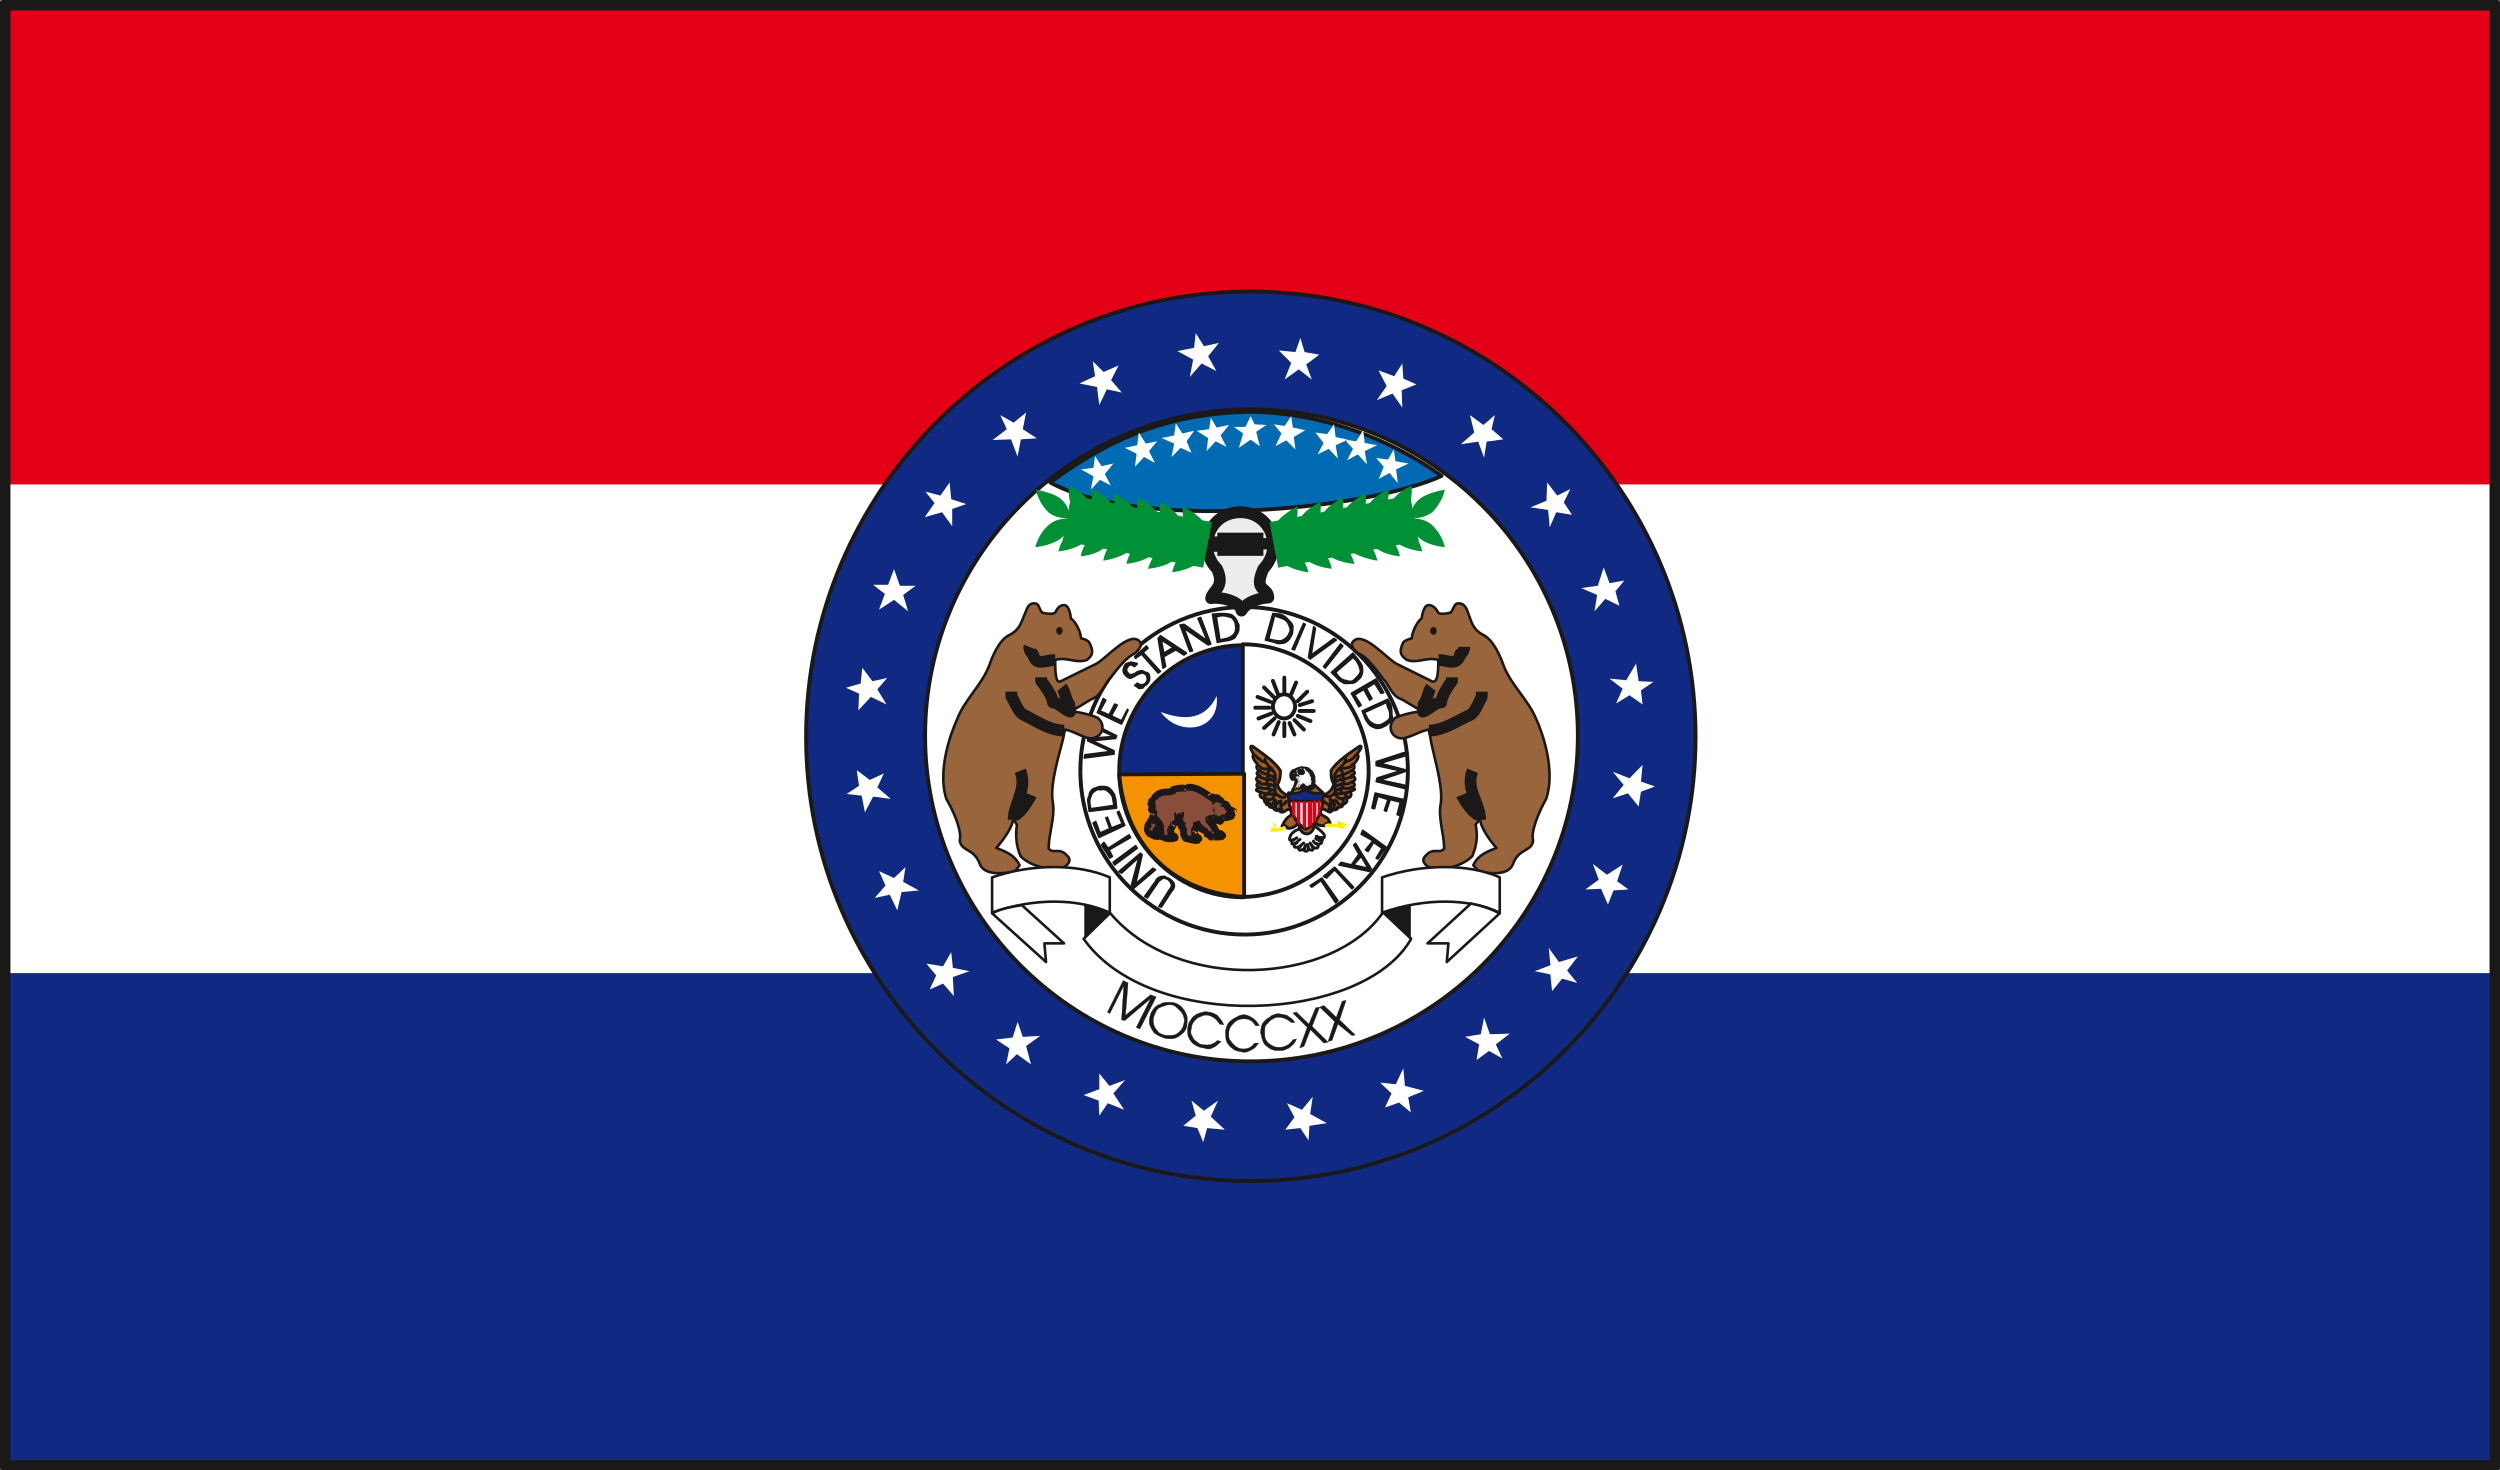 <svg xmlns="http://www.w3.org/2000/svg" version="1.2" width="76.48mm" height="44.98mm" viewBox="0 0 7648 4498" preserveAspectRatio="xMidYMid" fill-rule="evenodd" stroke-width="28.222" stroke-linejoin="round" xml:space="preserve"><rect x="0" y="0" width="7648" height="4498" fill="#808080" stroke="none"/><defs class="ClipPathGroup"><clipPath id="a" clipPathUnits="userSpaceOnUse"><path d="M0 0h7648v4498H0z"/></clipPath></defs><g class="SlideGroup"><g class="Slide" clip-path="url(#a)"><g class="Page"><g class="com.sun.star.drawing.PolyPolygonShape"><path class="BoundingBox" fill="none" d="M15 15h7619v4470H15z"/><path fill="#FFF" d="M15 15h7618v4469H15V15Zm0 0Z"/></g><g class="com.sun.star.drawing.PolyPolygonShape"><path class="BoundingBox" fill="none" d="M19 2977h7618v1516H19z"/><path fill="#102A83" d="m20 4485 7616 7V2977H20v1508Z"/></g><g class="com.sun.star.drawing.PolyPolygonShape"><path class="BoundingBox" fill="none" d="M15 18h7619v1465H15z"/><path fill="#E30016" d="M7633 18H15v1464h7618V18Z"/></g><g fill="none" class="com.sun.star.drawing.PolyPolygonShape"><path class="BoundingBox" d="M-2-2h7653v4504H-2z"/><path stroke="#1B1918" stroke-width="34" stroke-linejoin="miter" d="M15 15h7618v4469H15V15Z"/></g><g class="com.sun.star.drawing.ClosedBezierShape"><path class="BoundingBox" fill="none" d="M2460 886h2734v2735H2460z"/><path fill="#102A83" d="M3824 892c751 0 1363 612 1363 1362 0 747-612 1359-1363 1359-746 0-1358-612-1358-1359 0-750 612-1362 1358-1362Z"/><path fill="none" stroke="#1B1918" stroke-width="12" stroke-linecap="round" d="M3824 892c751 0 1363 612 1363 1362 0 747-612 1359-1363 1359-746 0-1358-612-1358-1359 0-750 612-1362 1358-1362Z"/></g><g class="com.sun.star.drawing.ClosedBezierShape"><path class="BoundingBox" fill="none" d="M2823 1246h2011v2008H2823z"/><path fill="#FFF" d="M3825 1252c552 0 1002 449 1002 999 0 547-450 996-1002 996-546 0-995-449-995-996 0-550 449-999 995-999Z"/><path fill="none" stroke="#1B1918" stroke-width="12" stroke-linecap="round" d="M3825 1252c552 0 1002 449 1002 999 0 547-450 996-1002 996-546 0-995-449-995-996 0-550 449-999 995-999Z"/></g><g class="com.sun.star.drawing.PolyPolygonShape"><path class="BoundingBox" fill="none" d="M2588 1019h2476v2476H2588z"/><path fill="#FFF" d="m3930 1161 20-51-38-38 51 5 15-43 13 43 45 8-40 30 17 46-40-31-43 31Zm0 0Zm282 63 30-43-25-48 48 18 25-39 3 46 40 18-45 18 2 53-30-43-48 20Zm0 0Zm257 135 41-36-13-53 41 30 35-30-10 43 36 31-51 7-8 49-18-49-53 8Zm0 0Zm213 193 49-20 2-56 31 40 40-20-20 41 25 38-48-8-20 46-5-53-54-8Zm0 0Zm155 247 51-7 18-56 18 48 45-8-27 33 12 44-43-21-33 38 8-50-49-21Zm0 0Zm87 277 51 5 30-51 8 54 45 2-38 26 5 43-40-28-41 25 20-45-40-31Zm0 0Zm10 285 51 20 40-41-5 51 43 15-43 16-7 45-33-40-46 15 33-41-33-40Zm0 0Zm-61 282 43 33 48-31-17 51 35 25-46 3-17 43-21-48-48 2 41-30-18-48Zm0 0Zm-135 257 31 43 58-17-33 43 31 38-46-13-31 38-5-51-48-10 48-18-5-53Zm0 0Zm-198 213 18 51 61-2-43 33 20 43-41-23-38 28 8-48-43-23 48-8 10-51Zm0 0Zm-247 155 5 54 58 15-48 20 8 46-36-30-43 15 20-43-35-33 48 5 23-49Zm0 0Zm-277 87-8 53 51 28-53 8-3 45-25-38-46 5 28-38-23-43 46 20 33-40Zm0 0Zm-290 12-22 49 43 40-54-5-12 43-18-43-43-7 38-31-13-46 38 31 43-31Zm0 0Zm-284-63-36 41 33 50-50-20-26 38-2-46-46-17 48-18v-48l31 38 48-18Zm0 0Zm-260-135-43 31 15 56-43-31-33 31 10-49-41-27 51-6 15-48 16 46 53-3Zm0 0Zm-216-198-51 18 3 58-33-38-41 18 20-43-30-36 51 8 25-43 5 48 51 10Zm0 0Zm-155-247-53 5-13 56-23-48-46 10 33-38-20-44 46 21 35-33-7 45 48 26Zm0 0Zm-86-280-54-7-25 48-10-51-46-5 38-25-7-48 40 30 43-20-20 43 41 35Zm0 0Zm-13-289-48-23-38 41 2-51-40-18 45-13 5-48 31 41 45-10-30 35 28 46Zm0 0Zm66-285-43-35-46 30 18-48-36-28h46l18-48 18 51h48l-38 28 15 50Zm0 0Zm135-260-31-43-53 15 30-43-28-35 46 12 28-40 5 51 46 15-43 15v53Zm0 0Zm200-213-20-53-56 2 43-33-20-43 41 23 38-31-10 51 43 28-49 3-10 53Zm0 0Zm250-158-7-55-54-11 48-22-7-46 33 33 46-20-23 45 33 38-46-10-23 48Zm0 0Zm277-86 10-53-48-26 51-10 5-45 25 40 46-10-33 41 25 45-45-23-36 41Z"/></g><g class="com.sun.star.drawing.ClosedBezierShape"><path class="BoundingBox" fill="none" d="M3207 1254h1210v317H3207z"/><path fill="#006AB3" d="M3213 1476c271 149 968 85 1197-20-163-119-384-198-597-196-270 7-446 102-600 216Z"/><path fill="none" stroke="#1B1918" stroke-width="12" stroke-linecap="round" d="M3213 1476c271 149 968 85 1197-20-163-119-384-198-597-196-270 7-446 102-600 216Z"/></g><g class="com.sun.star.drawing.ClosedBezierShape"><path class="BoundingBox" fill="none" d="M3299 1850h1015v1016H3299z"/><path fill="#FFF" d="M3808 1857c-277 0-503 226-503 501s226 501 503 501c273 0 499-226 499-501s-226-501-499-501Z"/><path fill="none" stroke="#1B1918" stroke-width="12" stroke-linecap="round" d="M3808 1857c-277 0-503 226-503 501s226 501 503 501c273 0 499-226 499-501s-226-501-499-501Z"/></g><g class="com.sun.star.drawing.ClosedBezierShape"><path class="BoundingBox" fill="none" d="M3387 2999h761v222h-761z"/><path fill="#1B1918" d="m3388 3096 48-96 15 7-8 99 77-63 17 7-50 98-11-5 44-88-79 67-10-2 7-105-43 86-7-5Zm0 0Zm132 5c2-5 7-13 12-18s10-10 16-10c7-5 15-7 22-7 5 0 17 0 24 2 8 3 18 8 23 15 8 10 13 18 15 29 0 10 0 21-2 31-3 10-10 18-18 23-8 7-18 12-28 12-11 0-19 0-29-5-7-2-15-7-23-12-7-8-12-18-15-26-3-10 0-23 3-34Zm0 0Zm12 3c-5 13-5 21-2 31 2 8 7 15 12 20 3 6 11 8 18 11 10 2 22 2 34 0 10-5 21-13 26-28 2-8 5-16 2-23-2-11-5-16-13-24-5-5-10-10-17-15-8-3-19-3-27 0-7 2-15 5-23 10-5 5-7 13-10 18Zm0 0Zm103 31c2-7 7-15 13-23 7-6 15-11 22-13 11-3 18-6 26-3 10 0 20 5 28 10 7 9 15 16 20 29l-13-2c-10-16-20-23-35-27-8-2-15 0-23 4-8 2-13 7-18 12-7 8-10 16-10 23-3 10-3 18 3 26 2 7 7 12 15 17 5 6 13 8 20 8 15 3 31-2 41-13l12 3c-5 5-12 10-15 13-7 5-12 7-20 10-5 0-10 0-18-3-10 0-20-5-28-10-10-5-15-15-20-25-3-10-3-21 0-36Zm0 0Zm114 18c3-10 5-18 10-25 8-8 16-13 23-16 8-6 18-8 26-8 10 2 17 6 25 11s15 15 20 23h-12c-8-13-18-21-33-21-8 0-16 0-23 5-8 3-13 11-18 16s-8 15-8 23c0 10 0 17 5 22 5 8 11 13 16 18 7 5 15 8 23 8 15 0 25-5 35-18h13c-5 5-10 13-13 15-8 5-13 8-18 10-5 3-10 3-17 3-11-3-21-3-28-8-11-7-18-15-23-25-3-10-3-23-3-33Zm0 0Zm107 5c2-13 2-20 7-28 6-8 13-15 21-18 7-8 15-8 23-11 10 0 20 3 30 5 8 6 18 11 24 22h-11c-13-11-26-16-41-16-7 0-15 5-23 10-5 6-10 11-15 16-2 7-2 17-2 25 0 10 2 18 7 23 5 8 13 10 20 15 6 3 16 3 23 3 16-3 28-10 36-23l11-3c-2 8-8 16-11 18-5 5-10 10-18 13-5 2-10 5-15 5-13 0-23 0-31-3-10-5-20-12-25-20-5-10-8-23-10-33Zm0 0Zm120 48 23-63-44-44 11-3 38 37 21-50 12-2-23 59 49 48-13 3-41-41-20 51-13 5Zm0 0Zm87-20 20-61-46-44 13-5 38 36 18-49 12-3-20 60 48 46-10 2-43-35-18 50-12 3Z"/><path fill="none" stroke="#1B1918" stroke-width="1" stroke-linecap="round" d="m3388 3096 48-96 15 7-8 99 77-63 17 7-50 98-11-5 44-88-79 67-10-2 7-105-43 86-7-5Zm132 5c2-5 7-13 12-18s10-10 16-10c7-5 15-7 22-7 5 0 17 0 24 2 8 3 18 8 23 15 8 10 13 18 15 29 0 10 0 21-2 31-3 10-10 18-18 23-8 7-18 12-28 12-11 0-19 0-29-5-7-2-15-7-23-12-7-8-12-18-15-26-3-10 0-23 3-34Z"/><path fill="none" stroke="#1B1918" stroke-width="1" stroke-linecap="round" d="M3532 3104c-5 13-5 21-2 31 2 8 7 15 12 20 3 6 11 8 18 11 10 2 22 2 34 0 10-5 21-13 26-28 2-8 5-16 2-23-2-11-5-16-13-24-5-5-10-10-17-15-8-3-19-3-27 0-7 2-15 5-23 10-5 5-7 13-10 18Zm103 31c2-7 7-15 13-23 7-6 15-11 22-13 11-3 18-6 26-3 10 0 20 5 28 10 7 9 15 16 20 29l-13-2c-10-16-20-23-35-27-8-2-15 0-23 4-8 2-13 7-18 12-7 8-10 16-10 23-3 10-3 18 3 26 2 7 7 12 15 17 5 6 13 8 20 8 15 3 31-2 41-13l12 3c-5 5-12 10-15 13-7 5-12 7-20 10-5 0-10 0-18-3-10 0-20-5-28-10-10-5-15-15-20-25-3-10-3-21 0-36Zm114 18c3-10 5-18 10-25 8-8 16-13 23-16 8-6 18-8 26-8 10 2 17 6 25 11s15 15 20 23h-12c-8-13-18-21-33-21-8 0-16 0-23 5-8 3-13 11-18 16s-8 15-8 23c0 10 0 17 5 22 5 8 11 13 16 18 7 5 15 8 23 8 15 0 25-5 35-18h13c-5 5-10 13-13 15-8 5-13 8-18 10-5 3-10 3-17 3-11-3-21-3-28-8-11-7-18-15-23-25-3-10-3-23-3-33Zm107 5c2-13 2-20 7-28 6-8 13-15 21-18 7-8 15-8 23-11 10 0 20 3 30 5 8 6 18 11 24 22h-11c-13-11-26-16-41-16-7 0-15 5-23 10-5 6-10 11-15 16-2 7-2 17-2 25 0 10 2 18 7 23 5 8 13 10 20 15 6 3 16 3 23 3 16-3 28-10 36-23l11-3c-2 8-8 16-11 18-5 5-10 10-18 13-5 2-10 5-15 5-13 0-23 0-31-3-10-5-20-12-25-20-5-10-8-23-10-33Z"/><path fill="none" stroke="#1B1918" stroke-width="1" stroke-linecap="round" d="m3976 3206 23-63-44-44 11-3 38 37 21-50 12-2-23 59 49 48-13 3-41-41-20 51-13 5Zm87-20 20-61-46-44 13-5 38 36 18-49 12-3-20 60 48 46-10 2-43-35-18 50-12 3Z"/></g><g class="com.sun.star.drawing.ClosedBezierShape"><path class="BoundingBox" fill="none" d="M3314 1874h991v905h-991z"/><path fill="#1B1918" d="m3584 2727-31 48-8-2 32-51c5-5 7-10 7-15-2-8-7-13-10-16-5-2-10-5-16-5-5 5-13 8-15 13l-33 48-8-5 33-46c2-7 8-10 10-12 8-3 13-3 19-3 2 3 7 5 10 5 8 5 15 10 18 18 2 8 0 15-8 23Zm0 0Zm-57-71 8 5-66 56-8-8 23-86-53 48-8-5 66-56 5 5-20 89 53-48Zm0 0Zm-53-69 5 8-69 51-5-8 69-51Zm0 0Zm-15-25-66 38 10 20-8 5-25-40 7-8 13 18 64-41 5 8Zm0 0Zm-18-37-79 37-18-44 8-5 13 35 30-13-12-33 5-2 12 33 33-13-15-35 5-3 18 43Zm0 0Zm-25-53-84 10-3-23c-2-10-2-18 3-23 0-12 5-17 12-23 6-2 13-5 21-7 7 0 18 0 23 2 7 3 12 8 17 16 5 5 5 12 8 20l3 28Zm0 0Zm-79 2 71-10-3-15c0-10-5-20-12-25-8-8-16-11-26-8-10-3-17 3-25 10-5 10-10 20-8 33l3 15Zm0 0Zm71-221-74-33v-10l82 41-3 8-71 7 66 31v10l-91 12 2-10 79-10-71-33 2-7 79-6Zm0 0Zm23-38-74-35 18-43 8 5-18 33 28 12 17-33 8 3-18 33 31 15 18-35 2 2-20 43Zm0 0Zm48-125c3 2 8 5 13 5s10-3 12-5c3-3 6-8 6-13s-3-7-3-13c-5-2-10-5-10-5-8 0-13 3-18 5-8 6-15 8-20 11-5 0-10-3-15-8-6-5-8-10-8-18 2-5 2-12 8-18 5-2 10-5 17-5 5 0 10 3 16 3l2 2-8 8c-5-2-7-5-12-5-3 0-8 3-8 5-2 3-5 8-5 10 0 3 3 8 5 10 3 3 3 5 10 5 0 0 8-2 13-5 5-5 10-5 15-7 5 0 8 0 15 5 3 0 6 0 6 2 5 0 7 8 7 16 0 10-5 15-10 20-5 2-8 5-10 9-5 2-8 2-13 2-2-2-7-6-13-9l8-7Zm0 0Zm64-31-51-58-18 13-3-5 36-33 5 7-15 13 53 58-7 5Zm0 0Zm0-106 7-8 80 53-8 6-25-16-37 21 6 30-8 5-15-91Zm0 0Zm10 5 7 40 29-17-36-23Zm0 0Zm95 33-8 2-30-81 12-2 71 50-28-68 8-3 31 81-8 3-74-51 26 69Zm0 0Zm76-26-15-86 23-2c10 0 20 0 27 2 11 0 16 8 21 13 5 7 5 12 10 20 0 10 0 18-3 23-5 8-7 15-12 18-10 5-18 7-23 7l-28 5Zm0 0Zm-3-78 11 71 12-3c13-2 23-7 28-12 8-8 10-18 8-28 0-8-3-18-13-26-8-2-20-7-33-5l-13 3Zm0 0Zm150 71 23-81 23 2c13 5 18 10 25 18 5 5 11 10 13 18 0 7 0 15-2 25-3 5-6 13-11 18s-12 10-20 10c-10 2-18 0-23-3l-28-7Zm0 0Zm28-74-18 71 13 3c13 2 23 5 31 0 10-5 17-13 20-23 5-8 0-18-3-25-5-11-12-16-28-21l-15-5Zm0 0Zm61 104-7-2 35-79 5 3-33 78Zm0 0Zm43 23 16-94 5 5-13 82 70-51 7 5-80 58-5-5Zm0 0Zm51 33-5-5 52-69 7 6-54 68Zm0 0Zm19 13 66-59 13 16c7 10 12 15 15 23 2 10 2 20 0 25-3 8-5 13-13 18-5 7-13 10-18 10-10 0-17 2-25 0-5-3-15-8-18-13l-20-20Zm0 0Zm66-46-53 46 7 10c8 10 18 15 26 15 12 5 20 3 28-7 7-5 15-16 15-23-3-10-5-21-15-33l-8-8Zm0 0Zm-5 110 76-44 23 42-8 2-20-31-25 16 17 31-7 5-18-33-28 17 20 31-7 5-23-41Zm0 0Zm33 54 79-36 10 20c2 13 2 21 2 28 3 11 0 18-7 23-5 5-10 10-18 13-8 5-15 5-23 5-8-3-15-5-20-10s-10-13-13-18l-10-25Zm0 0Zm74-26-67 31 6 10c5 13 12 20 20 23 7 5 20 7 28 2 10-5 18-10 23-17 2-8 2-21-5-33l-5-16Zm0 0Zm-18 237 78 17v10l-91-22 3-11 71-22-74-16v-12l86-28 3 10-76 23 76 20v5l-76 26Zm0 0Zm-16 40 87 20-13 49-7-3 10-38-31-8-12 36-6-3 11-33-31-10-10 38-8-2 10-46Zm0 0Zm-38 114 72 52-26 36-5-3 18-30-26-18-17 28-8-5 23-28-36-20 5-12Zm0 0Zm26 118-5 8-94-20 7-8 31 8 23-33-16-28 6-5 48 78Zm0 0Zm-10-2-21-36-23 26 44 10Zm0 0Zm-102 5-25 25-9-5 34-28 58 61-5 5-53-58Zm0 0Zm-42 33-28 20-5-5 36-23 49 69-7 7-45-68Z"/><path fill="none" stroke="#1B1918" stroke-width="5" stroke-linecap="round" d="m3584 2727-31 48-8-2 32-51c5-5 7-10 7-15-2-8-7-13-10-16-5-2-10-5-16-5-5 5-13 8-15 13l-33 48-8-5 33-46c2-7 8-10 10-12 8-3 13-3 19-3 2 3 7 5 10 5 8 5 15 10 18 18 2 8 0 15-8 23Zm-57-71 8 5-66 56-8-8 23-86-53 48-8-5 66-56 5 5-20 89 53-48Zm-53-69 5 8-69 51-5-8 69-51Zm-15-25-66 38 10 20-8 5-25-40 7-8 13 18 64-41 5 8Zm-18-37-79 37-18-44 8-5 13 35 30-13-12-33 5-2 12 33 33-13-15-35 5-3 18 43Zm-25-53-84 10-3-23c-2-10-2-18 3-23 0-12 5-17 12-23 6-2 13-5 21-7 7 0 18 0 23 2 7 3 12 8 17 16 5 5 5 12 8 20l3 28Z"/><path fill="none" stroke="#1B1918" stroke-width="5" stroke-linecap="round" d="m3337 2474 71-10-3-15c0-10-5-20-12-25-8-8-16-11-26-8-10-3-17 3-25 10-5 10-10 20-8 33l3 15Zm71-221-74-33v-10l82 41-3 8-71 7 66 31v10l-91 12 2-10 79-10-71-33 2-7 79-6Zm23-38-74-35 18-43 8 5-18 33 28 12 17-33 8 3-18 33 31 15 18-35 2 2-20 43Zm48-125c3 2 8 5 13 5s10-3 12-5c3-3 6-8 6-13s-3-7-3-13c-5-2-10-5-10-5-8 0-13 3-18 5-8 6-15 8-20 11-5 0-10-3-15-8-6-5-8-10-8-18 2-5 2-12 8-18 5-2 10-5 17-5 5 0 10 3 16 3l2 2-8 8c-5-2-7-5-12-5-3 0-8 3-8 5-2 3-5 8-5 10 0 3 3 8 5 10 3 3 3 5 10 5 0 0 8-2 13-5 5-5 10-5 15-7 5 0 8 0 15 5 3 0 6 0 6 2 5 0 7 8 7 16 0 10-5 15-10 20-5 2-8 5-10 9-5 2-8 2-13 2-2-2-7-6-13-9l8-7Zm64-31-51-58-18 13-3-5 36-33 5 7-15 13 53 58-7 5Zm0-106 7-8 80 53-8 6-25-16-37 21 6 30-8 5-15-91Z"/><path fill="none" stroke="#1B1918" stroke-width="5" stroke-linecap="round" d="m3553 1958 7 40 29-17-36-23Zm95 33-8 2-30-81 12-2 71 50-28-68 8-3 31 81-8 3-74-51 26 69Zm76-26-15-86 23-2c10 0 20 0 27 2 11 0 16 8 21 13 5 7 5 12 10 20 0 10 0 18-3 23-5 8-7 15-12 18-10 5-18 7-23 7l-28 5Z"/><path fill="none" stroke="#1B1918" stroke-width="5" stroke-linecap="round" d="m3721 1887 11 71 12-3c13-2 23-7 28-12 8-8 10-18 8-28 0-8-3-18-13-26-8-2-20-7-33-5l-13 3Zm150 71 23-81 23 2c13 5 18 10 25 18 5 5 11 10 13 18 0 7 0 15-2 25-3 5-6 13-11 18s-12 10-20 10c-10 2-18 0-23-3l-28-7Z"/><path fill="none" stroke="#1B1918" stroke-width="5" stroke-linecap="round" d="m3899 1884-18 71 13 3c13 2 23 5 31 0 10-5 17-13 20-23 5-8 0-18-3-25-5-11-12-16-28-21l-15-5Zm61 104-7-2 35-79 5 3-33 78Zm43 23 16-94 5 5-13 82 70-51 7 5-80 58-5-5Zm51 33-5-5 52-69 7 6-54 68Zm19 13 66-59 13 16c7 10 12 15 15 23 2 10 2 20 0 25-3 8-5 13-13 18-5 7-13 10-18 10-10 0-17 2-25 0-5-3-15-8-18-13l-20-20Z"/><path fill="none" stroke="#1B1918" stroke-width="5" stroke-linecap="round" d="m4139 2011-53 46 7 10c8 10 18 15 26 15 12 5 20 3 28-7 7-5 15-16 15-23-3-10-5-21-15-33l-8-8Zm-5 110 76-44 23 42-8 2-20-31-25 16 17 31-7 5-18-33-28 17 20 31-7 5-23-41Zm33 54 79-36 10 20c2 13 2 21 2 28 3 11 0 18-7 23-5 5-10 10-18 13-8 5-15 5-23 5-8-3-15-5-20-10s-10-13-13-18l-10-25Z"/><path fill="none" stroke="#1B1918" stroke-width="5" stroke-linecap="round" d="m4241 2149-67 31 6 10c5 13 12 20 20 23 7 5 20 7 28 2 10-5 18-10 23-17 2-8 2-21-5-33l-5-16Zm-18 237 78 17v10l-91-22 3-11 71-22-74-16v-12l86-28 3 10-76 23 76 20v5l-76 26Zm-16 40 87 20-13 49-7-3 10-38-31-8-12 36-6-3 11-33-31-10-10 38-8-2 10-46Zm-38 114 72 52-26 36-5-3 18-30-26-18-17 28-8-5 23-28-36-20 5-12Zm26 118-5 8-94-20 7-8 31 8 23-33-16-28 6-5 48 78Z"/><path fill="none" stroke="#1B1918" stroke-width="5" stroke-linecap="round" d="m4185 2656-21-36-23 26 44 10Zm-102 5-25 25-9-5 34-28 58 61-5 5-53-58Zm-42 33-28 20-5-5 36-23 49 69-7 7-45-68Z"/></g><g class="com.sun.star.drawing.PolyPolygonShape"><path class="BoundingBox" fill="none" d="M3306 1273h1004v226H3306z"/><path fill="#FFF" d="m3472 1428 5-40-36-18 38-8 5-39 21 34 35-7-25 30 18 36-33-18-28 30Zm0 0Zm112-30 8-41-39-17 39-8 5-37 20 31 36-8-23 32 15 35-33-15-28 28Zm0 0Zm107-18 5-40-35-22 38-5 5-35 18 30 38-8-26 32 18 35-33-17-28 30Zm0 0Zm163-15-11-44 31-21-36-2-12-25-16 33h-35l28 20-13 44 36-25 28 20Zm0 0Zm109 10-5-38 35-21-38-8-5-35-20 30-33-5 23 28-18 39 33-18 28 28Zm0 0Zm130 28-7-41 38-17-38-8-5-39-21 30-36-5 25 32-18 35 34-17 28 30Zm0 0Zm89 18-7-41 38-18-38-7-5-39-21 34-35-5 25 28-18 35 33-18 28 31Zm0 0Zm94 57-5-42 38-18-40-7-5-36-18 31-36-5 23 27-15 37 33-18 25 31Zm0 0Zm-939 20 8-41-38-21 38-5 5-36 20 31 36-8-26 32 18 35-33-17-28 30Z"/></g><g class="com.sun.star.drawing.ClosedBezierShape"><path class="BoundingBox" fill="none" d="M3418 1968h392v784h-392z"/><path fill="#102A83" d="M3803 2745c-209 0-379-178-379-387s170-384 379-384v771Z"/><path fill="none" stroke="#1B1918" stroke-width="12" stroke-linecap="round" d="M3803 2745c-209 0-379-178-379-387s170-384 379-384v771Z"/></g><g class="com.sun.star.drawing.ClosedBezierShape"><path class="BoundingBox" fill="none" d="M3796 1965h398v786h-398z"/><path fill="#FFF" d="M3802 1971c209 0 385 177 385 387 0 208-174 383-385 386v-773Z"/><path fill="none" stroke="#1B1918" stroke-width="12" stroke-linecap="round" d="M3802 1971c209 0 385 177 385 387 0 208-174 383-385 386v-773Z"/></g><g class="com.sun.star.drawing.ClosedBezierShape"><path class="BoundingBox" fill="none" d="M3551 2129h173v98h-173z"/><path fill="#FFF" d="M3722 2129c12 108-116 127-171 49 81 31 140 18 171-49Z"/></g><g class="com.sun.star.drawing.ClosedBezierShape"><path class="BoundingBox" fill="none" d="M3418 2360h396v391h-396z"/><path fill="#F49200" d="m3424 2369 382-2v377c-242-15-367-183-382-375Z"/><path fill="none" stroke="#1B1918" stroke-width="12" stroke-linecap="round" d="m3424 2369 382-2v377c-242-15-367-183-382-375Z"/></g><g fill="none" class="com.sun.star.drawing.OpenBezierShape"><path class="BoundingBox" d="M3834 2067h193v192h-193z"/><path stroke="#1B1918" stroke-width="12" stroke-linecap="round" d="M3929 2124c18 0 33 18 33 38 0 18-15 36-33 36-20 0-35-18-35-36 0-20 15-38 35-38Zm0 0h0Zm0-51v43m-35-33 15 39m-42-19 29 29m-49 0 39 15m-46 18h43m-33 33 39-15m-22 44 32-29m-3 49 16-38m17 43v-40m31 35-15-35m44 20-29-29m49 3-39-16m49-15h-43m38-30-38 12m23-41-29 29m-5-57-15 36"/></g><g class="com.sun.star.drawing.ClosedBezierShape"><path class="BoundingBox" fill="none" d="M3940 2522h118v88h-118z"/><path fill="#FFF" d="M3973 2537c-16 5-28 17-28 31 2 5 7 3 12 0-5 3-5 8-5 13 5 2 10 0 13-3-5 5-8 8-5 13 5 3 13 0 19-3-6 6-9 8-3 13 5 0 10-2 13-5-3 5 2 8 7 8s8-5 5-10c3 5 8 7 13 7 5-2 3-7 0-13 5 6 11 8 16 6 5-6 3-8-2-13 5 2 12 2 15-3s-3-5-8-7c5 0 11 2 11-3 2-2 0-2-6-6 6 0 11 4 11-2 5-8-16-23-29-33l-49 10Z"/><path fill="none" stroke="#1B1918" stroke-width="9" stroke-linecap="round" d="M3973 2537c-16 5-28 17-28 31 2 5 7 3 12 0-5 3-5 8-5 13 5 2 10 0 13-3-5 5-8 8-5 13 5 3 13 0 19-3-6 6-9 8-3 13 5 0 10-2 13-5-3 5 2 8 7 8s8-5 5-10c3 5 8 7 13 7 5-2 3-7 0-13 5 6 11 8 16 6 5-6 3-8-2-13 5 2 12 2 15-3s-3-5-8-7c5 0 11 2 11-3 2-2 0-2-6-6 6 0 11 4 11-2 5-8-16-23-29-33l-49 10Z"/></g><g fill="none" class="com.sun.star.drawing.OpenBezierShape"><path class="BoundingBox" d="M3952 2553h96v50h-96z"/><path stroke="#1B1918" stroke-width="9" stroke-linecap="round" d="M3957 2570c2-2 7-5 10-7m0 16c2-4 5-9 10-11m0 21c3-3 8-8 11-10m3 18c0-5 0-8 5-13m7 13c0-5-2-8-2-13m15 8c-3-6-5-8-8-13m19 2c-5 0-9-6-9-8m19-3c-5 0-10-2-12-5m17-2c-5 0-10-3-15-5"/></g><g class="com.sun.star.drawing.ClosedBezierShape"><path class="BoundingBox" fill="none" d="M3821 2278h349v279h-349z"/><path fill="#A95D1F" d="M4039 2490c-3-13 5-20 20-10 8 7 15 5 18-5 3 5 19 2 14-5 12 0 20-3 15-11 13 3 20-12 10-20 15 8 23-10 13-18 20-6 20-6 5-13 13 0 13-13 0-16 15-2 15-15 0-20 13-2 13-13 0-15 10 0 10-13 7-20 11-8 21-31 8-28 8-8 23-30 10-26-30 21-66 43-87 74 0 13 0 28 8 41-3 17-13 26-28 34-33 0-79-3-115 0-15-6-25-17-29-32 9-15 9-30 9-43-21-31-57-53-85-74-14-4 0 21 5 26-10 0 0 20 10 28-5 10-2 20 8 20-13 5-13 15 0 15-15 5-15 20 0 20-15 6-13 16 0 16-15 7-18 11 5 16-13 8 0 23 10 15-7 8 0 23 15 20-7 8 0 13 13 11-5 7 8 12 14 5 2 10 10 12 18 7 15-12 22-5 20 11-15 10-20 17-28 35 8-5 13-2 15 5 13 3 23-2 36-15 0 18 10 33 25 33s26-20 23-38c10 13 18 13 31 13 2-6 5-8 17-8-7-20-15-18-30-28Z"/><path fill="none" stroke="#1B1918" stroke-width="9" stroke-linecap="round" d="M4039 2490c-3-13 5-20 20-10 8 7 15 5 18-5 3 5 19 2 14-5 12 0 20-3 15-11 13 3 20-12 10-20 15 8 23-10 13-18 20-6 20-6 5-13 13 0 13-13 0-16 15-2 15-15 0-20 13-2 13-13 0-15 10 0 10-13 7-20 11-8 21-31 8-28 8-8 23-30 10-26-30 21-66 43-87 74 0 13 0 28 8 41-3 17-13 26-28 34-33 0-79-3-115 0-15-6-25-17-29-32 9-15 9-30 9-43-21-31-57-53-85-74-14-4 0 21 5 26-10 0 0 20 10 28-5 10-2 20 8 20-13 5-13 15 0 15-15 5-15 20 0 20-15 6-13 16 0 16-15 7-18 11 5 16-13 8 0 23 10 15-7 8 0 23 15 20-7 8 0 13 13 11-5 7 8 12 14 5 2 10 10 12 18 7 15-12 22-5 20 11-15 10-20 17-28 35 8-5 13-2 15 5 13 3 23-2 36-15 0 18 10 33 25 33s26-20 23-38c10 13 18 13 31 13 2-6 5-8 17-8-7-20-15-18-30-28Z"/></g><g class="com.sun.star.drawing.ClosedBezierShape"><path class="BoundingBox" fill="none" d="M3884 2512h244v35h-244z"/><path fill="#FFEC00" d="M4093 2530c-13-3-36 3-41-3 3-8 8-8 15-8 5 0 11 3 13 3 5 0 10-3 10-3 0-5 3-7 8-7 2 2 7 2 7 5 6 2 13 2 21 5-5 0-10 0-13 5-5 3-2 6 3 8-8 0-18 0-23-5Zm0 0Zm-171 0c2-3 10-6 12 5-5 3-15 8-23 8-10 3-20 0-27 3 5-6 5-11 5-16 2 3 5 3 7 3 3-3 3-11-2-14 2 0 2-2 2-5 5 5 5 10 5 16 0 0-2 3-2 5 7 0 15-2 23-5Z"/></g><g fill="none" class="com.sun.star.drawing.OpenBezierShape"><path class="BoundingBox" d="M4061 2440h19v44h-19z"/><path stroke="#1B1918" stroke-width="12" stroke-linecap="round" d="m4067 2477 3-13c0-6 5-16 0-18"/></g><g fill="none" class="com.sun.star.drawing.OpenBezierShape"><path class="BoundingBox" d="M3835 2306h317v180h-317z"/><path stroke="#1B1918" stroke-width="9" stroke-linecap="round" d="M4051 2452c3 5 8 5 13 10m9-12c2 7 7 7 10 12"/><path stroke="#1B1918" stroke-width="9" stroke-linecap="round" d="M4080 2478c3-8 0-21 0-28m21 12c-8 0-11-12-16-15m23 0c0 3 5 8 3 13m2-18c-5 0-10 3-15 0-5 0-10-11-15-11m33 0c2 2 5 5 7 8m3-16c-13 3-30 8-43 3m15-10 10 10m23-15c-13 2-23 0-33 2-5 3-8 5-10 5m13-18c2 3 10 8 10 11"/><path stroke="#1B1918" stroke-width="9" stroke-linecap="round" d="M4131 2395c-8 5-20 3-28 3-5 2-13 7-18 7m16-22c2 2 10 5 10 10"/><path stroke="#1B1918" stroke-width="9" stroke-linecap="round" d="M4134 2378c-5 0-13 2-18 5-5 0-10 0-15 2-5 0-11 5-16 5"/><path stroke="#1B1918" stroke-width="9" stroke-linecap="round" d="M4106 2370c2 2 5 10 5 13"/><path stroke="#1B1918" stroke-width="9" stroke-linecap="round" d="M4131 2360c-5 2-10 5-15 7l-23 8c-3 0-10 5-10 8m18-28c2 2 7 7 7 12m31-29c-3 0-5 8-8 8-13 5-23 5-35 5"/><path stroke="#1B1918" stroke-width="9" stroke-linecap="round" d="M4116 2318v8c-5 20-36 31-33 54 5 13 0 25 2 36 0 5-2 7-2 10-8 7-13 13-24 10h-5"/><path stroke="#1B1918" stroke-width="9" stroke-linecap="round" d="M4146 2311c0 2-10 12-12 12-5 5-16 5-21 10m-179 119c-2 5-5 8-10 10m-2 18-3-10c0-5-2-15 0-20m-13 30c-6-7-3-20-3-30"/><path stroke="#1B1918" stroke-width="9" stroke-linecap="round" d="M3913 2452c-2 5-7 8-13 10m-15 3c8 0 13-15 15-18m-20 3c-2 2-7 7-5 12m-2-17c5 0 12 2 17 0 5-3 8-14 13-14m-30 0c-3 2-6 8-8 11m-3-16c11 2 28 7 38 0m-10-10-10 10m-23-15c10 2 23 0 33 5 3 0 8 2 8 2m-10-18c-3 3-10 8-10 11"/><path stroke="#1B1918" stroke-width="9" stroke-linecap="round" d="M3857 2398c8 2 21 0 28 2 5 0 13 5 15 5m-15-22c-2 2-10 7-10 10"/><path stroke="#1B1918" stroke-width="9" stroke-linecap="round" d="M3855 2378c5 0 12 5 15 5 5 2 13 0 18 2 2 0 7 5 12 5"/><path stroke="#1B1918" stroke-width="9" stroke-linecap="round" d="M3883 2372c-3 3-8 8-8 11"/><path stroke="#1B1918" stroke-width="9" stroke-linecap="round" d="M3855 2360c5 2 12 7 15 7l23 8c2 3 7 5 10 8m-15-28c-5 2-10 7-10 12m-31-26c5 0 8 5 10 8 10 6 23 2 33 2"/><path stroke="#1B1918" stroke-width="9" stroke-linecap="round" d="M3870 2321v5c5 20 38 31 30 57-2 10 3 22 0 35 0 3 3 8 3 10 8 5 14 14 26 11l3-3"/><path stroke="#1B1918" stroke-width="9" stroke-linecap="round" d="M3840 2311c2 2 10 12 15 12 2 5 12 8 18 10"/></g><g class="com.sun.star.drawing.ClosedBezierShape"><path class="BoundingBox" fill="none" d="M3937 2350h121v88h-121z"/><path fill="#A95D1F" d="M4052 2432c-8-13-38-33-43-47 0-10 0-20-6-28 0-2-5-2-11-2-7 0-12 2-20 5-5 2-8 2-13 5-2 2-5 5-2 7 5-2 10-2 15 0 5 3 8 5 8 10-5 6-13 12-13 19-10 5-15 31-25 31h110Z"/><path fill="none" stroke="#1B1918" stroke-width="9" stroke-linecap="round" d="M4052 2432c-8-13-38-33-43-47 0-10 0-20-6-28 0-2-5-2-11-2-7 0-12 2-20 5-5 2-8 2-13 5h0c-2 2-5 5-2 7 5-2 10-2 15 0 5 3 8 5 8 10-5 6-13 12-13 19-10 5-15 31-25 31h110Z"/></g><g class="com.sun.star.drawing.ClosedBezierShape"><path class="BoundingBox" fill="none" d="M3937 2408h117v134h-117z"/><path fill="#102A83" d="M4047 2425c3 39-12 96-54 111-28-12-55-67-51-111 18 8 43-2 51-12 9 12 34 17 54 12Z"/><path fill="none" stroke="#1B1918" stroke-width="9" stroke-linecap="round" d="M4047 2425c3 39-12 96-54 111-28-12-55-67-51-111 18 8 43-2 51-12 9 12 34 17 54 12Z"/></g><g class="com.sun.star.drawing.ClosedBezierShape"><path class="BoundingBox" fill="none" d="M3937 2446h116v96h-116z"/><path fill="#FFF" d="M3942 2451h105c-5 36-21 73-51 85-32-15-47-57-54-85Z"/><path fill="none" stroke="#1B1918" stroke-width="9" stroke-linecap="round" d="M3942 2451h105c-5 36-21 73-51 85-32-15-47-57-54-85Z"/></g><g class="com.sun.star.drawing.ClosedBezierShape"><path class="BoundingBox" fill="none" d="M3952 2451h13v55h-13z"/><path fill="#E30016" d="M3952 2451v34c2 7 6 15 11 20v-54h-11Z"/></g><g class="com.sun.star.drawing.ClosedBezierShape"><path class="BoundingBox" fill="none" d="M3967 2451h12v76h-12z"/><path fill="#E30016" d="M3967 2451v62c2 6 8 8 11 13v-75h-11Z"/></g><g class="com.sun.star.drawing.ClosedBezierShape"><path class="BoundingBox" fill="none" d="M3985 2451h13v86h-13z"/><path fill="#E30016" d="M3985 2451v78c2 2 6 5 11 7v-85h-11Z"/></g><g class="com.sun.star.drawing.ClosedBezierShape"><path class="BoundingBox" fill="none" d="M4001 2451h15v83h-15z"/><path fill="#E30016" d="M4001 2451v82c6-3 8-5 14-8v-74h-14Z"/></g><g class="com.sun.star.drawing.ClosedBezierShape"><path class="BoundingBox" fill="none" d="M4016 2449h13v73h-13z"/><path fill="#E30016" d="M4027 2449v59c-3 5-5 8-11 13v-72h11Z"/></g><g class="com.sun.star.drawing.ClosedBezierShape"><path class="BoundingBox" fill="none" d="M4030 2449h11v53h-11z"/><path fill="#E30016" d="M4031 2449v52c3-5 6-12 9-21v-31h-9Z"/></g><g class="com.sun.star.drawing.ClosedBezierShape"><path class="BoundingBox" fill="none" d="M3943 2351h50v39h-50z"/><path fill="#FFE37D" d="m3970 2359-2 3 2 2h9l2 3h3l2 6h-2c-3 0 0 2-5 2h-25v-2h9c2-4 5-4 10-4h8c-6 0-16 0-18 4h-9c-3 2-3 5 0 10 0-3-3-3-3-5-1-3-1-9 0-11 0-3 3-5 5-8h4c3-2 5-2 10-2v2Z"/><path fill="none" stroke="#1B1918" stroke-width="12" stroke-linecap="round" d="m3970 2359-2 3 2 2h9l2 3h3l2 6h-2c-3 0 0 2-5 2h-25v-2h9c2-4 5-4 10-4h8c-6 0-16 0-18 4h-9c-3 2-3 5 0 10 0-3-3-3-3-5-1-3-1-9 0-11 0-3 3-5 5-8h4c3-2 5-2 10-2v2Z"/></g><g class="com.sun.star.drawing.ClosedBezierShape"><path class="BoundingBox" fill="none" d="M3950 2344h77v78h-77z"/><path fill="#ECEDED" d="M3964 2357c0-2 15-7 18-7 5 0 14 2 14 2 2 0 5 0 5 3h-3c3 0 5 2 5 2 3 0 3 0 0 0h3c0 3 2 3 2 3h-2c2 0 2 0 5 2l2 3h-2c2 3 2 3 5 6v2c0-2-3 0-3-2 3 2 5 2 5 7l-2-2c2 2 2 2 2 5v3h-2l2 2c0 3 3 5 0 5 0 3-2 5 0 9v5-3c0 3 0 3 0 0v3h-2v2l-3-2 3 5-3-3v3h-2c0-3 0-3 0 0 0-3 0 0-3-3 0 3 3 5 3 5-3 0-5-2-5-2h-3c3 2 0 5 0 5s-2-3-2-5l-3 2-2-2v2c-3 0 0-2-5-2 2 0 0 2 0 5 0-3-4-5 0-8-4-2-7 3-4 0v-5s0 5-3 8h-2c-3-3-3 0-3-5-2 2-2 5-5 5v-5l-2 5s-3-5 0-8l-5 8c-3-3 0-5 0-3-3 0-5 3-5 3-3 2-3 5-5 5 0 0 5-5 5-8 2-5 2-11 5-16 2-2 2-5 2-5l-2 3v-5s0 2-3 2c3-2 3-5 3-5 0-3-3 3-3 3 0-3 3-8 0-3 0-3 0-5-2-3v-2h15c-3 0-3 0-5-5h7-5c-2 0-5-3-7-3v-8c0-3 0-3-3-3Z"/><path fill="none" stroke="#1B1918" stroke-width="12" stroke-linecap="round" d="M3964 2357c0-2 15-7 18-7h0c5 0 14 2 14 2 2 0 5 0 5 3h-3c3 0 5 2 5 2 3 0 3 0 0 0h3c0 3 2 3 2 3h-2c2 0 2 0 5 2l2 3h-2c2 3 2 3 5 6v2c0-2-3 0-3-2 3 2 5 2 5 7l-2-2c2 2 2 2 2 5h0v3h-2l2 2c0 3 3 5 0 5h0c0 3-2 5 0 9v2h0v3-3c0 3 0 3 0 0v3h-2v2l-3-2 3 5-3-3v3h-2c0-3 0-3 0 0 0-3 0 0-3-3 0 3 3 5 3 5-3 0-5-2-5-2h-3c3 2 0 5 0 5s-2-3-2-5l-3 2-2-2v2c-3 0 0-2-5-2 2 0 0 2 0 5 0-3-4-5 0-8-4-2-7 3-4 0v-5s0 5-3 8h-2c-3-3-3 0-3-5-2 2-2 5-5 5v-5l-2 5s-3-5 0-8l-5 8c-3-3 0-5 0-3-3 0-5 3-5 3-3 2-3 5-5 5 0 0 5-5 5-8 2-5 2-11 5-16 2-2 2-5 2-5l-2 3v-5s0 2-3 2c3-2 3-5 3-5 0-3-3 3-3 3 0-3 3-8 0-3 0-3 0-5-2-3v-2h15c-3 0-3 0-5-5h7-5c-2 0-5-3-7-3v-8c0-3 0-3-3-3Z"/></g><g class="com.sun.star.drawing.ClosedBezierShape"><path class="BoundingBox" fill="none" d="M3965 2350h45v55h-45z"/><path fill="#FFF" d="M3972 2355s0-3 3-3h2v-2h5c0 2-2 2-2 2h13v3h3-8 5c3 2 11 7 6 5-3-3-6-3-8-3h2c0 3 11 5 11 5-3 3-5 0-3 3-2 0 5 5 5 5-5-5-13-3-10-3l5 3h-2l5 5c0 3 5 6 5 6h-8c5 3 8 3 8 5h-5c-3-2-3-2-5-5 0 5 7 8 7 13l-5-5-2-3c0 3 2 8 2 10l-2-2-3-3s-3 0 0 0v5s-3-2-3-5v10c0-2-5-7-5-10v8c0-3-3-8-3-10v7c-3 0-3 5-5 3v-8c0 3 0 10-3 13 0-3-5-10-5-13 0 0 0-16-2-16 0 3 10 0 10 3 0 0-3-3-5-3 0-3 0-3-3-3 3 0 5-2 8-2 2 0 0 0 0-3l-10 3c-3-3-3-5-3-8 0-5 0-5-2-5 2-2 2-2 7-2Z"/></g><g class="com.sun.star.drawing.ClosedBezierShape"><path class="BoundingBox" fill="none" d="M3978 2358h12v9h-12z"/><path fill="#1B1918" d="M3987 2360s4 3 0 3c-3 3-6 3-6 3l-3-3v-3s6-2 9 0Z"/></g><g class="com.sun.star.drawing.ClosedBezierShape"><path class="BoundingBox" fill="none" d="M3972 2351h22v22h-22z"/><path fill="#FFE37D" d="M3984 2357s3 3 3 6l-3 3c-3 0-6-3-6-3 0-3 3-6 6-6Z"/><path fill="none" stroke="#1B1918" stroke-width="11" stroke-linecap="round" d="M3984 2357s3 3 3 6l-3 3c-3 0-6-3-6-3 0-3 3-6 6-6Z"/></g><g class="com.sun.star.drawing.ClosedBezierShape"><path class="BoundingBox" fill="none" d="M3980 2360h5v5h-5z"/><path fill="#1B1918" d="M3980 2360h4c0 4 0 4-4 4v-4Z"/></g><g class="com.sun.star.drawing.ClosedBezierShape"><path class="BoundingBox" fill="none" d="M3978 2357h10v5h-10z"/><path fill="#1B1918" d="M3978 2361h9l-3-4c-3 0-6 4-6 4Z"/></g><g class="com.sun.star.drawing.ClosedBezierShape"><path class="BoundingBox" fill="none" d="M3959 2374h23v44h-23z"/><path fill="#CFD0D2" d="M3973 2375c0 5 3 5 3 7 2 0 0 4 0 0 0 0 2 0 0 4h2s-2 0-2 2h2v3h3l-3 2 3-2c0 2 0 2-3 5 0-3-2 0-5 2 3-2 3 0 3-2 0 5-3 5 0 5v2l2-2v2s-2 7-5 7v-9s-2 6-2 9c-4 0-4-3-4-3s-5 5-7 10c2-7 11-24 13-31-2 0-2 2-6 2 4-2 4-2 0-6v4-6s0 2-2 2c0 0 2-5 0-5v3c2-5 0-3-3-3l3-2h8Z"/></g><g class="com.sun.star.drawing.ClosedBezierShape"><path class="BoundingBox" fill="none" d="M3969 2351h19v19h-19z"/><path fill="#1B1918" d="M3981 2357h-4s-2 0 0 0h-2 2-2 2c-2 0-2 0-2 2v-2 6-4 4-4 4l2-4v4-4 4-4h4v-2Z"/><path fill="none" stroke="#1B1918" stroke-width="12" stroke-linecap="round" d="M3981 2357h0-4 0s-2 0 0 0h-2 2-2 2c-2 0-2 0-2 2v-2 2h0v4-4 4-4 4l2-4v4-4 4-4h4v-2Z"/></g><g class="com.sun.star.drawing.ClosedBezierShape"><path class="BoundingBox" fill="none" d="M3969 2357h8v7h-8z"/><path fill="#1B1918" d="M3976 2359c0 4-6 4-6 4s-2-4 0-4v-2 2h6Z"/></g><g class="com.sun.star.drawing.ClosedBezierShape"><path class="BoundingBox" fill="none" d="M3499 2397h288v186h-288z"/><path fill="#8A4D3A" d="M3770 2480c-8-3-11-5-13-8-5-10-5-13-15-13l-3-2s0-3-2-3v3c0-3 0-5-3-9v4s0-4-3-6v6c0-4-2-6-2-6v6s0-9-3-9c-2-5-5-2-5-2l-5 5h-2c0-3 0-8-5-8 0 3 0 5-3 5 0-2 0-5-2-8 0 6-6 0-6 0 0-2-2-2-2-2-20-13-36-25-62-25 2 0 5 0 5 2-3-2-8 0-10 0 2 0 2 3 2 3-12-5-43 0-45 5 2 0 5-3 7 0-7 2-12 5-23 5-20 0-27 5-40 18h5c-3 0-8 5-10 5h5c-5 2-5 2-10 8 2 0 5-2 5-2s-5 7-5 10l5-5c-8 18 7-5-3 15l3-5c2 2-3 10-3 13 5-8 3-3 3 5l2-5v7c3-5 5 0 0 10 0 5 5 0 0 5 3 0 5-2 5-2 0 10 18 20 18 31 0 3-2 5-2 8 7-3 0 5 0 10 5-2 5-2 2 5h5c-5 8 0 5 3 10l2-2c8 5 26 5 33 2 3 0 3-2 0-5 0 0-5-5-10-2 0-3-2-13-2-18 2-5 7-11 10-21 2 2 2 2 0 5 2-3 5-8 5 0 0-3 2-3 2-5l3 2v3c2-3 2-5 5-5v2c10-10 3-2 13-7-3 5-5 10-5 15 0 0 0-3 2-3 0 3-2 6-2 9 7-9 2 0 2 2l3-2c2 2-3 8 2 2v18c3 5 5 10 8 13 7-3 26 8 36 3 0-3 3-3 3-3 0-5-15-10-15-15 0 2 2 2 2 2-2-7-2-2 0-5-5-21 8-7 5-34 3 5 5 10 8 16 8 0 5 3 8 8l2-3 5 6c3-3 5 2 5 7 0 0 3-2 3-5 2 10 0 10 5 5 2 3 8 13 10 13 0-3 25 0 33-3 0-10-8-10-18-10 3-5-5-10-5-15-2-6-15-21-20-26 0 0 2-3 5-3 3-3 5 0 0 3 5 2 5-3 5-6 0 3 0 6 3 6 2-11 7-3 5 0 2 0 2-3 2-6 3 6 3 8 5 8 3-5 10-2 5 0 3 3 11-5 3 3 8 0 5-5 8-8-3 8 2-3 2-3 10 0 25-2 31-7-6-3-11 0-13 0 2-5 7-5 13-5l5-3c-3 0 2-5-5-7Zm0 0Zm-238 20c-2 2-7 2-10 5h5l-7 3h5c0 2-5 0-5 2 5 0 5 0 0 3h2c-2 0-10 10-12 15l2-3c0 3-2 9-2 11 0 3 0 6 2 6 0 7 10 12 13 12 5 5 12 5 20 5 0-7-10-10-10-15 0-8 15-16 15-16-2-13-15-18-18-28Z"/><path fill="none" stroke="#1B1918" stroke-width="21" stroke-linejoin="bevel" stroke-linecap="round" d="M3770 2480c-8-3-11-5-13-8-5-10-5-13-15-13l-3-2s0-3-2-3v3c0-3 0-5-3-9v4s0-4-3-6v6c0-4-2-6-2-6v6s0-9-3-9c-2-5-5-2-5-2l-5 5h-2c0-3 0-8-5-8 0 3 0 5-3 5 0-2 0-5-2-8 0 6-6 0-6 0h0c0-2-2-2-2-2-20-13-36-25-62-25 2 0 5 0 5 2-3-2-8 0-10 0 2 0 2 3 2 3-12-5-43 0-45 5 2 0 5-3 7 0-7 2-12 5-23 5-20 0-27 5-40 18h5c-3 0-8 5-10 5h5c-5 2-5 2-10 8 2 0 5-2 5-2s-5 7-5 10l5-5c-8 18 7-5-3 15l3-5c2 2-3 10-3 13 5-8 3-3 3 5l2-5v7c3-5 5 0 0 10 0 5 5 0 0 5 3 0 5-2 5-2 0 10 18 20 18 31 0 3-2 5-2 8 7-3 0 5 0 10 5-2 5-2 2 5h5c-5 8 0 5 3 10l2-2c8 5 26 5 33 2 3 0 3-2 0-5 0 0-5-5-10-2 0-3-2-13-2-18 2-5 7-11 10-21 2 2 2 2 0 5 2-3 5-8 5 0 0-3 2-3 2-5l3 2v3c2-3 2-5 5-5v2c10-10 3-2 13-7-3 5-5 10-5 15 0 0 0-3 2-3 0 3-2 6-2 9 7-9 2 0 2 2l3-2c2 2-3 8 2 2v18c3 5 5 10 8 13 7-3 26 8 36 3 0-3 3-3 3-3 0-5-15-10-15-15 0 2 2 2 2 2-2-7-2-2 0-5-5-21 8-7 5-34 3 5 5 10 8 16 8 0 5 3 8 8l2-3 5 6c3-3 5 2 5 7 0 0 3-2 3-5 2 10 0 10 5 5 2 3 8 13 10 13 0-3 25 0 33-3 0-10-8-10-18-10 3-5-5-10-5-15-2-6-15-21-20-26 0 0 2-3 5-3 3-3 5 0 0 3 5 2 5-3 5-6 0 3 0 6 3 6 2-11 7-3 5 0 2 0 2-3 2-6 3 6 3 8 5 8 3-5 10-2 5 0 3 3 11-5 3 3 8 0 5-5 8-8-3 8 2-3 2-3 10 0 25-2 31-7-6-3-11 0-13 0 2-5 7-5 13-5l5-3c-3 0 2-5-5-7Z"/><path fill="none" stroke="#1B1918" stroke-width="21" stroke-linejoin="bevel" stroke-linecap="round" d="M3532 2500c-2 2-7 2-10 5h5l-7 3h5c0 2-5 0-5 2 5 0 5 0 0 3h2c-2 0-10 10-12 15l2-3c0 3-2 9-2 11 0 3 0 6 2 6 0 7 10 12 13 12 5 5 12 5 20 5 0-7-10-10-10-15 0-8 15-16 15-16-2-13-15-18-18-28Z"/></g><g class="com.sun.star.drawing.ClosedBezierShape"><path class="BoundingBox" fill="none" d="M3592 2442h162v79h-162z"/><path fill="#1B1918" d="M3745 2470c2 3 5 3 8 3 0-3 0-3-3-5-3 0 0 2-5 2Zm0 0Zm-5 35c-3 2-18-6-20-11v3c-3-3-3-8-3-10l-3 5v-10s0 2-2 2c0-2 2-6 2-6s-2 4-5 4c0-4 3-6 5-9h-5c3-3 5-5 8-5-3 2-3 2-5 5h5s-5 3-5 5c2-2 2-2 5-2 0 2-3 6-3 6s3 0 3-4c-3 4-3 9 0 11v-5c0 5 0 8 3 8v-3c2 5 10 16 20 16Zm0 0Zm-13-47c3-3 3-3 3-8v-5c-3-2-8-4-8-2-5 5-13 7-15 17 0 5 2 0 5 3l-3-3c3 0 5 3 5 3 0-3-2-3-2-5 2 0 5 2 5 2s-5-7-3-7c0 2 3 2 3 2v-2l5-8c3 0 5 0 5 3l-2 2c2 3 5 5 2 8Zm0 0Zm-135 29v5l2 10h-2l2 10-2 5c0 3 0 3 2 0 3 0 3 3 3 3l2-3 3 3v-3c0 3 0 3 2-2 3 2 3 2 3 5 0-3 2-5 5-8h7c0-5 0-10 3-15v-13h-8c0 10 3 8-2 3-3 7 0 7-3 2-2-5-5-2-5 5v-7 2c0-7-2 5-2 5v-7 2c-3 3-3 5-3 5-2 0 0-5-2-10v3-3c-3 3-3 0-5 3Z"/></g><g class="com.sun.star.drawing.ClosedBezierShape"><path class="BoundingBox" fill="none" d="M3522 2544h230v37h-230z"/><path fill="#1B1918" d="M3738 2552c5 0 7 0 7 6-5-6-5-3-5-3-2 0-2-3-2-3Zm0 0Zm-3 0v6c3-3 5 0 5 3 3-6 0-6-5-9Zm0 0Zm-7 3v3c5 0 5 3 5 5 2-5 2-8-5-8Zm0 0Zm-8-3v6c3 0 5 3 5 5 3-5 0-8-5-11Zm0 0Zm-49 17c-3-3-5-3-5-3v-3c5 0 5 3 5 6Zm0 0Zm-5 5c0-5 0-5-3-5v-3c5 3 5 3 3 8Zm0 0Zm-3 0c0-2 0-2-2-5-3 0 0-3 0-3 2 3 2 6 2 8Zm0 0Zm-5-2c-2 0-2-3-2-3-3 0 0-3 2 0v3Zm0 0Zm-61-6c0-3-2-3-5-5 0 0 0-3 3-3 2 3 2 3 2 8Zm0 0Zm-5 0s0-3-5-3l2-2c3 2 3 2 3 5Zm0 0Zm-5 0-6-3 3-2c3 2 3 5 3 5Zm0 0Zm-6 3c0-3 0-3-3-3-2-3 0-5 0-3 3 0 3 3 3 6Zm0 0Zm-41-17c-2 0-2 0-2 3 0 0 2 3 2 6 3-3 0-6 0-9Zm0 0Zm-5 0c-2 0-2 0-2 3 2 0 2 3 2 3 3 0 3-6 0-6Zm0 0Zm-5-2c-2 0-2 2-2 2 2 0 2 3 2 6 3-3 0-6 0-8Zm0 0Zm13 2s-3 0 0 3v6c2-3 2-6 0-9Z"/><path fill="none" stroke="#1B1918" stroke-width="12" stroke-linecap="round" d="M3738 2552c5 0 7 0 7 6-5-6-5-3-5-3-2 0-2-3-2-3Z"/><path fill="none" stroke="#1B1918" stroke-width="12" stroke-linecap="round" d="M3735 2552v6c3-3 5 0 5 3 3-6 0-6-5-9Zm-7 3v3c5 0 5 3 5 5 2-5 2-8-5-8Zm-8-3v6c3 0 5 3 5 5 3-5 0-8-5-11Zm-49 17c-3-3-5-3-5-3v-3c5 0 5 3 5 6Zm-5 5c0-5 0-5-3-5v-3c5 3 5 3 3 8Zm-3 0c0-2 0-2-2-5-3 0 0-3 0-3 2 3 2 6 2 8Zm-5-2c-2 0-2-3-2-3-3 0 0-3 2 0v3Zm-61-6c0-3-2-3-5-5 0 0 0-3 3-3 2 3 2 3 2 8Zm-5 0s0-3-5-3l2-2c3 2 3 2 3 5Zm-5 0-6-3 3-2c3 2 3 5 3 5Zm-6 3c0-3 0-3-3-3-2-3 0-5 0-3 3 0 3 3 3 6Zm-41-17c-2 0-2 0-2 3 0 0 2 3 2 6 3-3 0-6 0-9Zm-5 0c-2 0-2 0-2 3 2 0 2 3 2 3 3 0 3-6 0-6Zm-5-2c-2 0-2 2-2 2 2 0 2 3 2 6 3-3 0-6 0-8Zm13 2s-3 0 0 3v6c2-3 2-6 0-9Z"/></g><g class="com.sun.star.drawing.ClosedBezierShape"><path class="BoundingBox" fill="none" d="M2882 1842h1864v835H2882z"/><path fill="#98653C" d="M4438 1874c10-13 10-26 21-28 15-2 25 8 30 23 13 33 15 56 48 73 33 16 54 69 64 97 23 58 76 104 99 162-3-7 66 136 30 243-20 35-48 99-40 127-3 35-43 23-61 71-13 38-71 30-104 25l-18-20c15-33 46-43 71-53-23-26-51-66-51-94-2 5-5 15-13 23 8 33 3 66-10 96-33 36-122 53-144 25-8-10-8-17 2-27 23-26 41-3 56-21 0-46-20-96-10-140 7-58-26-154-33-204 0-2-3-15-5-20-31 5-69 34-92 25-25-7-33-40-10-61 33-15 86-22 86-20-17-5-55-33-76-41-15-7-30-35-38-48-18-20-46-66-76-84-18-7-36-30-25-40 30-36 104 53 134 68l109 54c18 5 18-38 18-66-35-11-61 12-96 0-23-16-23-28-11-54 6-7 23-12 26-12 0-16 15-51 30-61 3-23 11-41 21-41 17 0 25 15 30 23 3 5 20 5 38 0Zm0 0Zm-1250 0c-11-13-8-26-21-28-15-2-23 8-28 23-15 33-17 56-50 73-34 16-54 69-64 97-23 58-76 104-97 162 3-7-67 136-33 243 21 35 49 99 41 127 5 35 43 23 61 71 13 38 74 30 107 25l15-20c-15-33-46-43-71-53 23-26 51-66 53-94 3 5 3 15 10 23-5 33-2 66 11 96 33 36 121 53 144 25 8-10 8-17-2-27-23-26-41-3-56-21 0-46 20-96 13-140-11-58 22-154 33-204 0-2 2-15 5-20 30 5 66 34 89 25 25-7 35-40 10-61-33-15-87-22-87-20 21-5 56-33 77-41 15-7 30-35 38-48 17-20 48-66 78-84 16-7 33-30 23-40-30-36-104 53-134 68l-110 54c-15 5-15-38-15-66 36-11 61 12 97 0 20-16 20-28 7-54-5-7-20-12-25-12 0-16-15-51-31-61-2-23-10-41-20-41-18 0-23 15-28 23-5 5-23 5-40 0Z"/><path fill="none" stroke="#1B1918" stroke-width="8" stroke-linejoin="miter" d="M4438 1874c10-13 10-26 21-28 15-2 25 8 30 23 13 33 15 56 48 73 33 16 54 69 64 97 23 58 76 104 99 162-3-7 66 136 30 243-20 35-48 99-40 127-3 35-43 23-61 71-13 38-71 30-104 25l-18-20c15-33 46-43 71-53-23-26-51-66-51-94-2 5-5 15-13 23 8 33 3 66-10 96-33 36-122 53-144 25-8-10-8-17 2-27 23-26 41-3 56-21 0-46-20-96-10-140 7-58-26-154-33-204 0-2-3-15-5-20-31 5-69 34-92 25-25-7-33-40-10-61 33-15 86-22 86-20-17-5-55-33-76-41-15-7-30-35-38-48-18-20-46-66-76-84-18-7-36-30-25-40 30-36 104 53 134 68l109 54c18 5 18-38 18-66-35-11-61 12-96 0-23-16-23-28-11-54 6-7 23-12 26-12 0-16 15-51 30-61 3-23 11-41 21-41 17 0 25 15 30 23 3 5 20 5 38 0Zm-1250 0c-11-13-8-26-21-28-15-2-23 8-28 23-15 33-17 56-50 73-34 16-54 69-64 97-23 58-76 104-97 162 3-7-67 136-33 243 21 35 49 99 41 127 5 35 43 23 61 71 13 38 74 30 107 25l15-20c-15-33-46-43-71-53 23-26 51-66 53-94 3 5 3 15 10 23-5 33-2 66 11 96 33 36 121 53 144 25 8-10 8-17-2-27-23-26-41-3-56-21 0-46 20-96 13-140-11-58 22-154 33-204 0-2 2-15 5-20 30 5 66 34 89 25 25-7 35-40 10-61-33-15-87-22-87-20 21-5 56-33 77-41 15-7 30-35 38-48 17-20 48-66 78-84 16-7 33-30 23-40-30-36-104 53-134 68l-110 54c-15 5-15-38-15-66 36-11 61 12 97 0 20-16 20-28 7-54-5-7-20-12-25-12 0-16-15-51-31-61-2-23-10-41-20-41-18 0-23 15-28 23-5 5-23 5-40 0Z"/></g><g fill="none" class="com.sun.star.drawing.OpenBezierShape"><path class="BoundingBox" d="M3076 1972h1476v540H3076z"/><path stroke="#1B1918" stroke-width="36" stroke-linejoin="miter" d="M4401 2019c18 0 31 8 48 5 10-2 18-15 18-23 8-2 13-17 13-22m-102 124c-10 13-12 41-23 51 0 7-2 15-2 23 18-5 35-28 56-28 0-18 23-54 33-66v-11m-71 163c45 0 86-30 127-48 15-8 28-43 35-56v-15m-5 392c0-51-46-94-23-150"/><path stroke="#1B1918" stroke-width="36" stroke-linejoin="miter" d="M4526 2493c-18 0-49-49-54-61m-1244-413c-20 0-33 8-51 5-10-2-15-15-17-23-6-2-13-17-11-22m99 124c11 13 13 41 23 51 0 7 3 15 3 23-18-5-36-28-53-28 0-18-26-54-36-66v-11m71 163c-46 0-86-30-124-48-18-8-28-43-38-56v-15m7 392c0-51 43-94 20-150"/><path stroke="#1B1918" stroke-width="36" stroke-linejoin="miter" d="M3104 2493c15 0 45-49 50-61"/></g><g class="com.sun.star.drawing.ClosedBezierShape"><path class="BoundingBox" fill="none" d="M3231 1917h1165v26H3231z"/><path fill="#1B1918" d="M4385 1918c-5 0-10 5-10 11 0 8 5 13 10 13 7 0 10-5 10-13 0-6-3-11-10-11Zm0 0Zm-1144 0c5 0 10 5 10 11 0 8-5 13-10 13s-10-5-10-13c0-6 5-11 10-11Z"/></g><g class="com.sun.star.drawing.ClosedBezierShape"><path class="BoundingBox" fill="none" d="M3030 2648h1563v151H3030z"/><path fill="#FFF" d="M4228 2684c124-42 266-42 360 0v108c-94-44-228-46-360 0v-108Zm0 0Zm-1193 0c121-42 264-42 360 0v108c-96-44-231-46-360 0v-108Z"/><path fill="none" stroke="#1B1918" stroke-width="8" stroke-linejoin="miter" d="M4228 2684c124-42 266-42 360 0v108c-94-44-228-46-360 0v-108Zm-1193 0c121-42 264-42 360 0v108c-96-44-231-46-360 0v-108Z"/></g><g class="com.sun.star.drawing.ClosedBezierShape"><path class="BoundingBox" fill="none" d="M3309 2784h1015v299H3309z"/><path fill="#FFF" d="M3396 2793c207 247 683 219 835-2l86 81c-145 257-797 290-1002 0l81-79Z"/><path fill="none" stroke="#1B1918" stroke-width="8" stroke-linejoin="miter" d="M3396 2793c207 247 683 219 835-2l86 81c-145 257-797 290-1002 0l81-79Z"/></g><g class="com.sun.star.drawing.ClosedBezierShape"><path class="BoundingBox" fill="none" d="M3317 2766h1000v109H3317z"/><path fill="#1B1918" d="M4316 2874v-106c-28 5-59 13-89 23l89 83Zm0 0Zm-999 0 78-80c-23-13-51-21-78-28v108Z"/></g><g class="com.sun.star.drawing.ClosedBezierShape"><path class="BoundingBox" fill="none" d="M3027 2759h1569v195H3027z"/><path fill="#FFF" d="m3035 2794 165 149-5-57h60l-129-117c-31 5-61 10-91 25Zm0 0Zm1553 0-162 149 5-57h-64l133-122c33 7 58 15 88 30Z"/><path fill="none" stroke="#1B1918" stroke-width="8" stroke-linejoin="miter" d="m3035 2794 165 149-5-57h60l-129-117c-31 5-61 10-91 25Zm1553 0-162 149 5-57h-64l133-122c33 7 58 15 88 30Z"/></g><g class="com.sun.star.drawing.ClosedBezierShape"><path class="BoundingBox" fill="none" d="M3675 1549h239v371h-239z"/><path fill="#ECEDED" d="M3795 1567c57 0 100 43 100 102 0 28-13 53-30 71-32 72 15 55 15 88 0 0-59 2-82 40-5-30-65-43-93-38 5-25 44-33 18-90-18-18-30-43-30-71 0-59 43-102 102-102Z"/><path fill="none" stroke="#1B1918" stroke-width="36" stroke-linejoin="miter" d="M3795 1567c57 0 100 43 100 102 0 28-13 53-30 71-32 72 15 55 15 88 0 0-59 2-82 40-5-30-65-43-93-38 5-25 44-33 18-90-18-18-30-43-30-71 0-59 43-102 102-102Z"/></g><g fill="none" class="com.sun.star.drawing.PolyLineShape"><path class="BoundingBox" d="M3708 1629h176v73h-176z"/><path stroke="#1B1918" stroke-width="71" stroke-linejoin="miter" d="M3847 1646v35m-21-40v47m-18-55v60m-23-62v65m-20-63v60m-21-52v47m-20-23h141"/></g><g fill="none" class="com.sun.star.drawing.PolyLineShape"><path class="BoundingBox" d="M3250 1515h1092v223H3250z"/><path stroke="#009035" stroke-width="142" stroke-linejoin="miter" d="m3897 1667 430-82m-633 82-430-82"/></g><g class="com.sun.star.drawing.ClosedBezierShape"><path class="BoundingBox" fill="none" d="M3167 1486h1254v266H3167z"/><path fill="#009035" d="M4382 1567c-21 15-46 20-66 18 0-23 7-44 30-61 18-13 53-23 74-26-5 26-21 51-38 69Zm0 0Zm-77-5c-12 20-35 35-55 40-11-23-8-45 7-68 13-21 43-41 61-48 3 25-2 53-13 76Zm0 0Zm-73 12c-10 21-33 36-56 38-8-20-5-43 10-66 10-20 41-40 61-50 3 28-3 56-15 78Zm0 0Zm-66 11c-13 22-36 36-59 41-7-21-5-44 8-67 13-20 43-40 63-51 3 28-2 56-12 77Zm0 0Zm-71 12c-13 24-33 37-56 42-8-24-5-47 10-70 10-17 41-38 58-48 5 28 0 56-12 76Zm0 0Zm-69 15c-13 24-36 37-56 40-7-21-5-45 8-67 12-21 43-41 61-49 5 26-3 54-13 76Zm0 0Zm-71 14c-13 23-33 36-56 41-8-23-5-46 8-70 12-18 43-38 61-48 5 28-3 56-13 77Zm0 0Zm8 56c-18-15-44-20-64-15-3 20 8 43 31 58 17 15 53 23 73 26-7-26-20-49-40-69Zm0 0Zm73-10c-20-15-46-23-66-18-2 23 10 43 31 61 17 15 53 23 73 25-5-27-20-50-38-68Zm0 0Zm69-15c-21-16-46-21-69-16 0 21 13 44 31 59 17 15 53 23 76 25-5-25-23-51-38-68Zm0 0Zm68-10c-17-16-43-23-66-18 0 23 10 43 31 61 20 12 56 23 76 25-8-28-20-51-41-68Zm0 0Zm71-13c-20-19-45-22-68-19 0 24 10 44 30 59 21 18 54 26 77 28-6-28-23-50-39-68Zm0 0Zm69-15c-20-17-46-22-66-17-3 22 10 45 30 60 18 15 54 23 74 25-5-25-20-48-38-68Zm0 0Zm69-12c-18-17-44-22-66-20 0 25 10 47 30 62 18 15 53 23 74 25-5-25-21-50-38-67Zm0 0Zm-1175-40c18 15 43 20 66 18 0-23-10-44-30-61-18-13-54-23-74-26 5 26 20 51 38 69Zm0 0Zm76-5c13 20 33 35 56 40 8-23 5-45-7-68-13-21-44-41-61-48-5 25 2 53 12 76Zm0 0Zm71 12c13 21 36 36 56 38 11-20 5-43-7-66-10-20-41-40-61-50-5 28 2 56 12 78Zm0 0Zm69 11c13 22 33 36 58 41 6-21 3-44-10-67-12-20-43-40-61-51-5 28 3 56 13 77Zm0 0Zm69 12c12 24 35 37 56 42 10-24 7-47-6-70-12-17-43-38-63-48-3 28 2 56 13 76Zm0 0Zm71 15c10 24 33 37 56 40 7-21 5-45-11-67-10-21-40-41-60-49-3 26 2 54 15 76Zm0 0Zm68 14c13 23 36 36 59 41 7-23 5-46-8-70-13-18-43-38-63-48-3 28 2 56 12 77Zm0 0Zm-7 56c20-15 45-20 66-15 2 20-10 43-31 58-18 15-53 23-73 26 5-26 20-49 38-69Zm0 0Zm-71-10c17-15 45-23 66-18 0 23-11 43-31 61-18 15-53 23-76 25 8-27 23-50 41-68Zm0 0Zm-69-15c20-16 46-21 66-16 0 21-8 44-30 59-18 15-54 23-74 25 5-25 20-51 38-68Zm0 0Zm-71-10c20-16 46-23 68-18 0 23-12 43-33 61-17 12-53 23-73 25 5-28 20-51 38-68Zm0 0Zm-69-13c18-19 46-22 66-19 3 24-10 44-30 59-18 18-53 26-74 28 5-28 21-50 38-68Zm0 0Zm-68-15c20-17 45-22 66-17 0 22-10 45-31 60-17 15-53 23-73 25 5-25 20-48 38-68Zm0 0Zm-69-12c18-17 43-22 66-20 0 25-10 47-30 62-21 15-56 23-76 25 7-25 20-50 40-67Z"/></g></g></g></g></svg>

